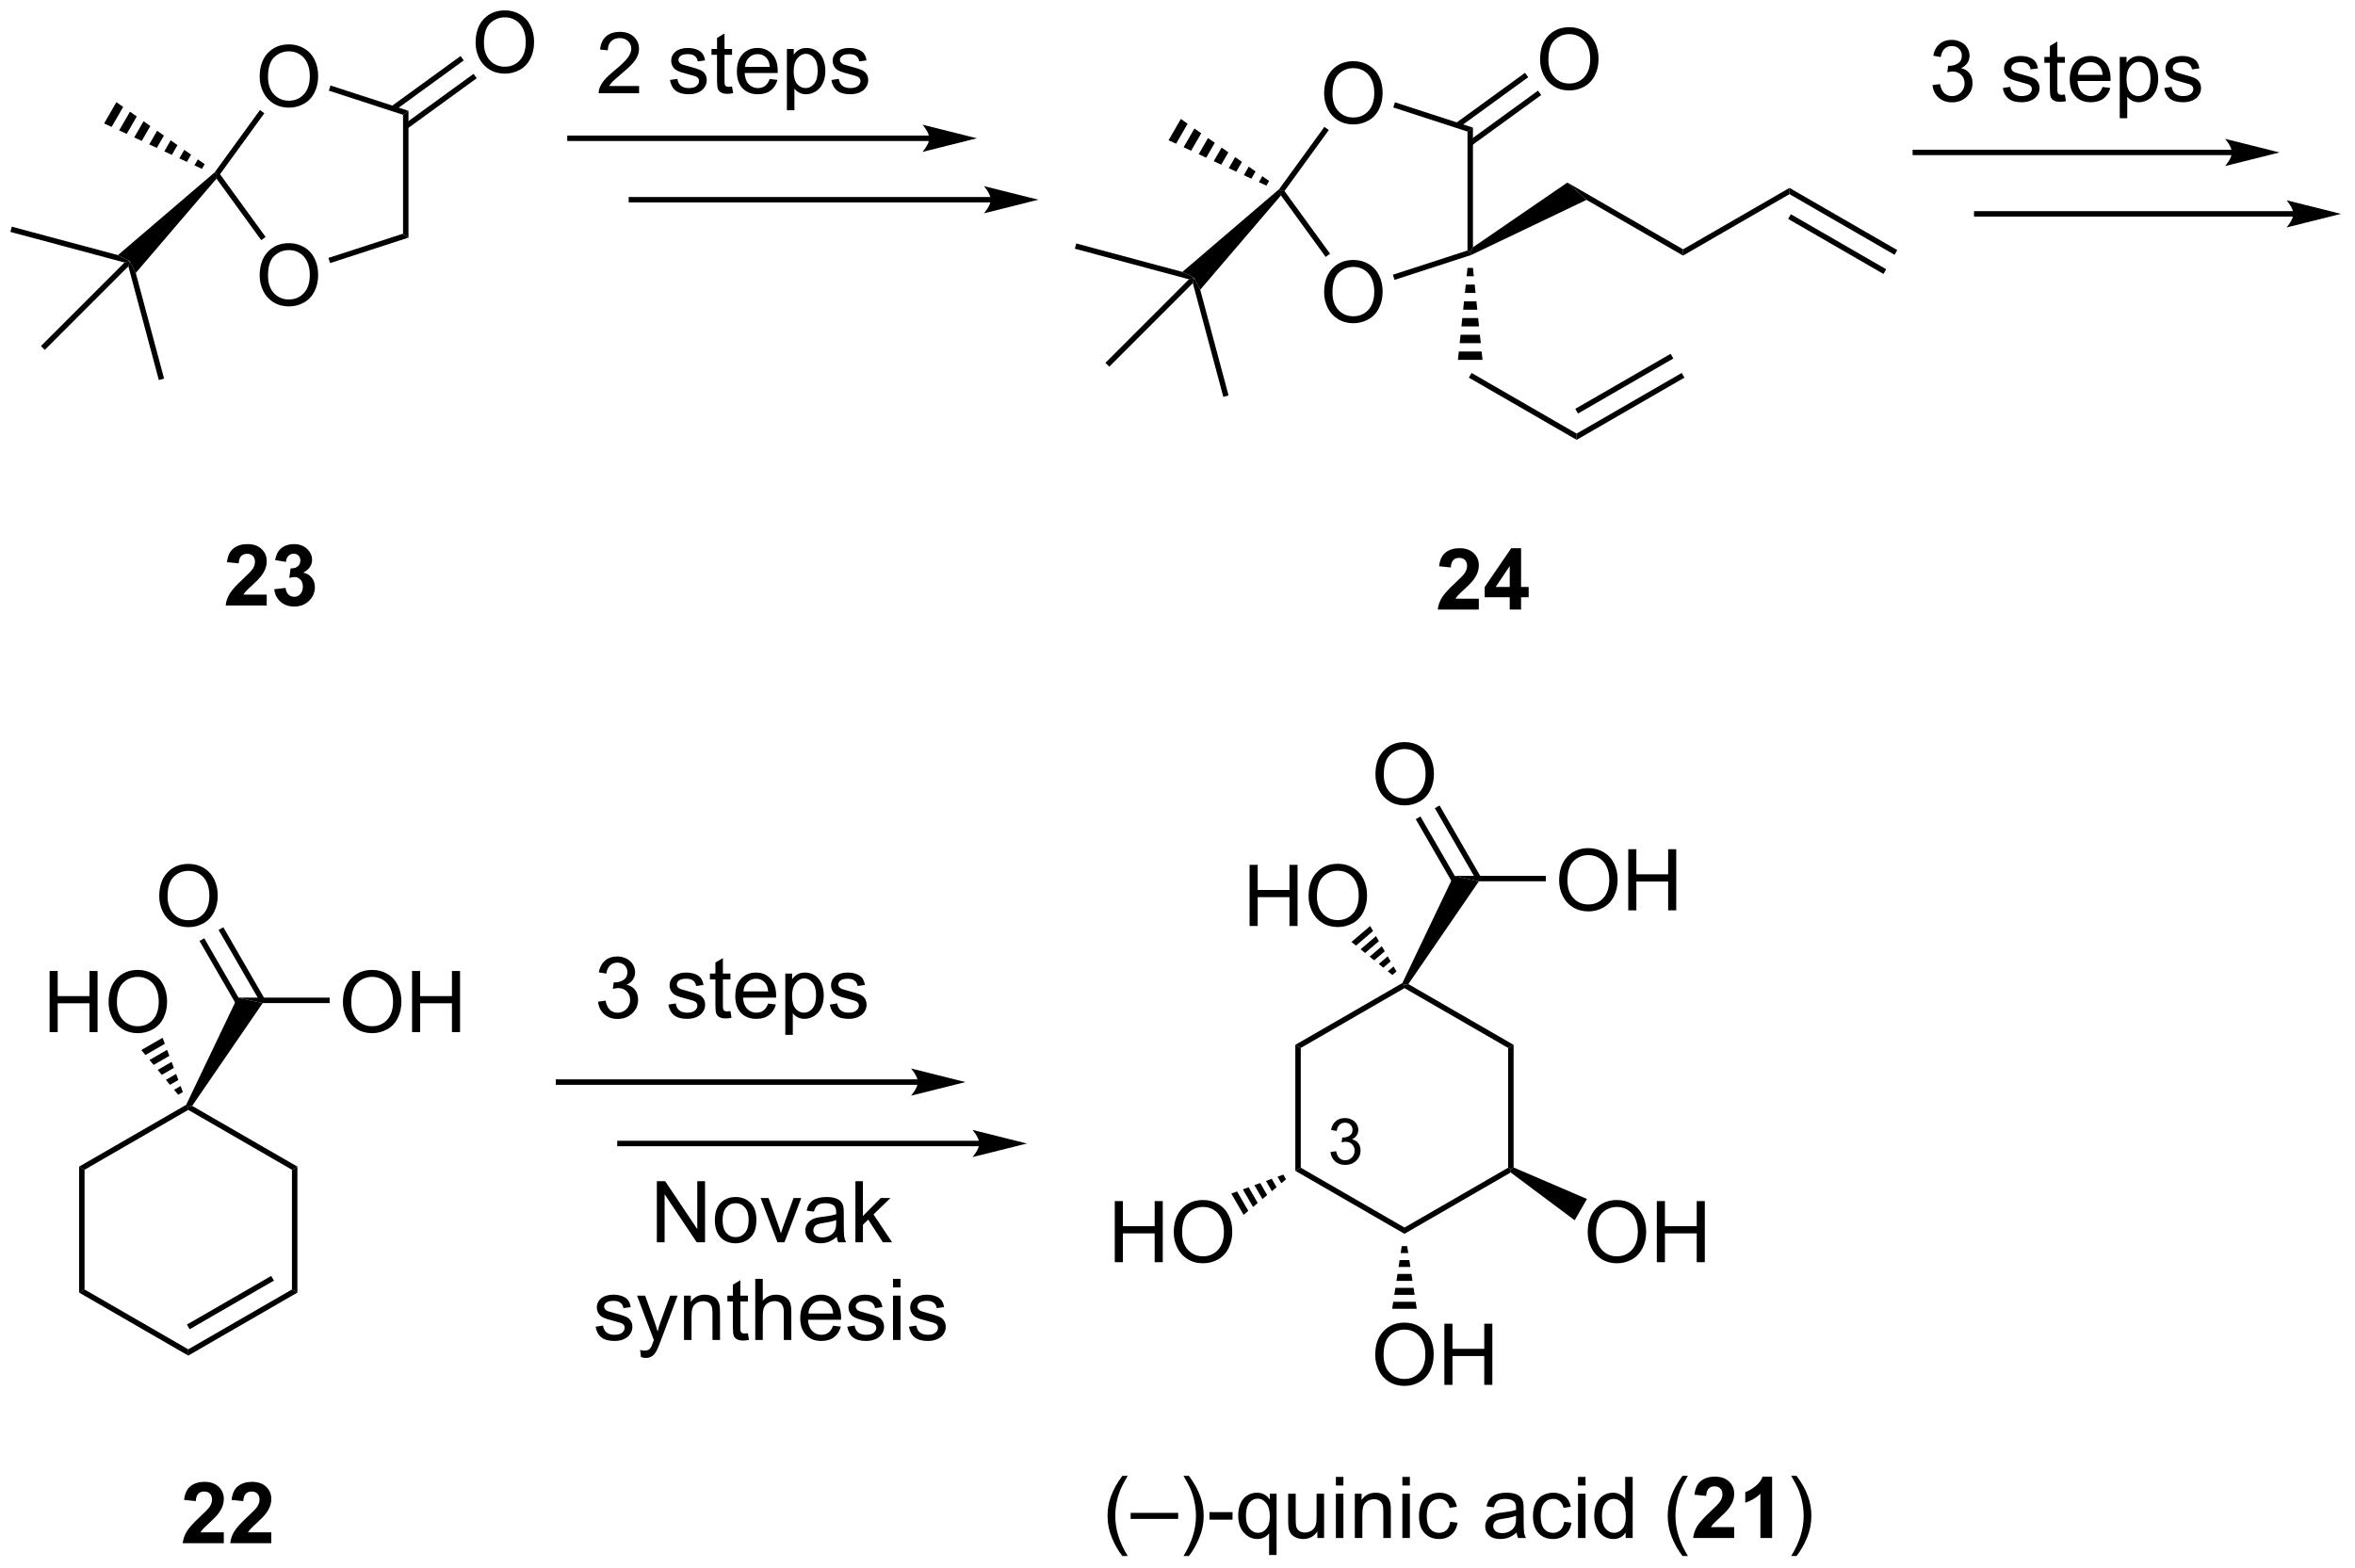 <?xml version="1.0" encoding="UTF-8"?>
<!DOCTYPE svg PUBLIC '-//W3C//DTD SVG 1.0//EN'
          'http://www.w3.org/TR/2001/REC-SVG-20010904/DTD/svg10.dtd'>
<svg stroke-dasharray="none" shape-rendering="auto" xmlns="http://www.w3.org/2000/svg" font-family="'Dialog'" text-rendering="auto" width="605" fill-opacity="1" color-interpolation="auto" color-rendering="auto" preserveAspectRatio="xMidYMid meet" font-size="12px" viewBox="0 0 605 403" fill="black" xmlns:xlink="http://www.w3.org/1999/xlink" stroke="black" image-rendering="auto" stroke-miterlimit="10" stroke-linecap="square" stroke-linejoin="miter" font-style="normal" stroke-width="1" height="403" stroke-dashoffset="0" font-weight="normal" stroke-opacity="1"
><!--Generated by the Batik Graphics2D SVG Generator--><defs id="genericDefs"
  /><g
  ><defs id="defs1"
    ><clipPath clipPathUnits="userSpaceOnUse" id="clipPath1"
      ><path d="M0.633 1.598 L227.154 1.598 L227.154 152.535 L0.633 152.535 L0.633 1.598 Z"
      /></clipPath
      ><clipPath clipPathUnits="userSpaceOnUse" id="clipPath2"
      ><path d="M6.153 47.38 L6.153 194.12 L226.375 194.12 L226.375 47.38 Z"
      /></clipPath
    ></defs
    ><g transform="scale(2.667,2.667) translate(-0.633,-1.598) matrix(1.029,0,0,1.029,-5.696,-47.137)"
    ><path d="M130.701 155.23 L131.228 155.16 Q131.32 155.609 131.537 155.806 Q131.755 156.004 132.07 156.004 Q132.441 156.004 132.697 155.746 Q132.955 155.488 132.955 155.107 Q132.955 154.744 132.716 154.51 Q132.48 154.273 132.113 154.273 Q131.964 154.273 131.742 154.332 L131.8 153.869 Q131.853 153.875 131.884 153.875 Q132.222 153.875 132.492 153.699 Q132.761 153.523 132.761 153.156 Q132.761 152.867 132.564 152.678 Q132.369 152.486 132.058 152.486 Q131.75 152.486 131.544 152.679 Q131.339 152.873 131.281 153.26 L130.753 153.166 Q130.851 152.635 131.193 152.344 Q131.537 152.053 132.046 152.053 Q132.398 152.053 132.693 152.203 Q132.99 152.353 133.146 152.615 Q133.302 152.875 133.302 153.168 Q133.302 153.447 133.152 153.676 Q133.003 153.904 132.71 154.039 Q133.091 154.127 133.302 154.404 Q133.513 154.679 133.513 155.095 Q133.513 155.658 133.103 156.051 Q132.693 156.441 132.066 156.441 Q131.501 156.441 131.126 156.105 Q130.753 155.767 130.701 155.23 Z" stroke="none" clip-path="url(#clipPath2)"
    /></g
    ><g transform="matrix(2.743,0,0,2.743,-16.877,-129.96)"
    ><path d="M43.9 58.132 L44.41 57.761 L44.41 69.64 L43.9 69.27 Z" stroke="none" clip-path="url(#clipPath2)"
    /></g
    ><g transform="matrix(2.743,0,0,2.743,-16.877,-129.96)"
    ><path d="M30.473 54.576 Q30.473 53.149 31.239 52.344 Q32.004 51.537 33.215 51.537 Q34.007 51.537 34.642 51.917 Q35.28 52.295 35.614 52.972 Q35.95 53.649 35.95 54.508 Q35.95 55.381 35.598 56.068 Q35.246 56.756 34.601 57.11 Q33.957 57.464 33.21 57.464 Q32.403 57.464 31.765 57.073 Q31.129 56.68 30.801 56.006 Q30.473 55.328 30.473 54.576 ZM31.254 54.586 Q31.254 55.623 31.809 56.219 Q32.366 56.813 33.207 56.813 Q34.062 56.813 34.614 56.211 Q35.168 55.61 35.168 54.506 Q35.168 53.805 34.931 53.284 Q34.694 52.763 34.239 52.477 Q33.785 52.188 33.218 52.188 Q32.413 52.188 31.832 52.743 Q31.254 53.295 31.254 54.586 Z" stroke="none" clip-path="url(#clipPath2)"
    /></g
    ><g transform="matrix(2.743,0,0,2.743,-16.877,-129.96)"
    ><path d="M30.473 73.197 Q30.473 71.77 31.239 70.966 Q32.004 70.158 33.215 70.158 Q34.007 70.158 34.642 70.538 Q35.28 70.916 35.614 71.593 Q35.95 72.27 35.95 73.13 Q35.95 74.002 35.598 74.689 Q35.246 75.377 34.601 75.731 Q33.957 76.085 33.21 76.085 Q32.403 76.085 31.765 75.695 Q31.129 75.302 30.801 74.627 Q30.473 73.95 30.473 73.197 ZM31.254 73.208 Q31.254 74.244 31.809 74.841 Q32.366 75.434 33.207 75.434 Q34.062 75.434 34.614 74.833 Q35.168 74.231 35.168 73.127 Q35.168 72.427 34.931 71.906 Q34.694 71.385 34.239 71.098 Q33.785 70.809 33.218 70.809 Q32.413 70.809 31.832 71.364 Q31.254 71.916 31.254 73.208 Z" stroke="none" clip-path="url(#clipPath2)"
    /></g
    ><g transform="matrix(2.743,0,0,2.743,-16.877,-129.96)"
    ><path d="M44.41 57.761 L43.9 58.132 L36.949 55.873 L37.107 55.388 Z" stroke="none" clip-path="url(#clipPath2)"
    /></g
    ><g transform="matrix(2.743,0,0,2.743,-16.877,-129.96)"
    ><path d="M30.498 57.689 L30.91 57.989 L26.761 63.701 L26.445 63.701 L26.255 63.529 Z" stroke="none" clip-path="url(#clipPath2)"
    /></g
    ><g transform="matrix(2.743,0,0,2.743,-16.877,-129.96)"
    ><path d="M26.429 64.112 L26.445 63.701 L26.761 63.701 L31.029 69.576 L30.616 69.875 Z" stroke="none" clip-path="url(#clipPath2)"
    /></g
    ><g transform="matrix(2.743,0,0,2.743,-16.877,-129.96)"
    ><path d="M37.07 72.025 L36.912 71.54 L43.9 69.27 L44.41 69.64 Z" stroke="none" clip-path="url(#clipPath2)"
    /></g
    ><g transform="matrix(2.743,0,0,2.743,-16.877,-129.96)"
    ><path d="M50.697 51.391 Q50.697 49.964 51.462 49.159 Q52.228 48.352 53.439 48.352 Q54.231 48.352 54.866 48.732 Q55.504 49.11 55.837 49.787 Q56.173 50.464 56.173 51.323 Q56.173 52.196 55.822 52.883 Q55.47 53.571 54.824 53.925 Q54.181 54.279 53.434 54.279 Q52.627 54.279 51.989 53.889 Q51.353 53.495 51.025 52.821 Q50.697 52.144 50.697 51.391 ZM51.478 51.402 Q51.478 52.438 52.033 53.034 Q52.59 53.628 53.431 53.628 Q54.285 53.628 54.837 53.027 Q55.392 52.425 55.392 51.321 Q55.392 50.62 55.155 50.099 Q54.918 49.579 54.462 49.292 Q54.009 49.003 53.442 49.003 Q52.637 49.003 52.056 49.558 Q51.478 50.11 51.478 51.402 Z" stroke="none" clip-path="url(#clipPath2)"
    /></g
    ><g transform="matrix(2.743,0,0,2.743,-16.877,-129.96)"
    ><path d="M44.305 59.429 L50.802 54.708 L50.502 54.296 L44.005 59.016 ZM43.092 57.758 L49.589 53.038 L49.289 52.626 L42.792 57.346 Z" stroke="none" clip-path="url(#clipPath2)"
    /></g
    ><g transform="matrix(2.743,0,0,2.743,-16.877,-129.96)"
    ><path d="M26.255 63.529 L26.445 63.701 L26.429 64.112 L18.869 72.948 L18.308 71.838 L17.199 71.277 Z" stroke="none" clip-path="url(#clipPath2)"
    /></g
    ><g transform="matrix(2.743,0,0,2.743,-16.877,-129.96)"
    ><path d="M25.066 63.199 L24.361 62.871 L24.685 62.31 L25.321 62.757 ZM23.656 62.544 L22.951 62.217 L23.413 61.417 L24.049 61.864 ZM22.247 61.889 L21.542 61.562 L22.141 60.523 L22.777 60.97 ZM20.837 61.235 L20.132 60.907 L20.87 59.63 L21.506 60.077 ZM19.427 60.58 L18.723 60.252 L19.598 58.736 L20.234 59.183 ZM18.018 59.925 L17.313 59.598 L18.326 57.843 L18.962 58.29 ZM16.608 59.27 L15.903 58.943 L17.054 56.95 L17.69 57.396 Z" stroke="none" clip-path="url(#clipPath2)"
    /></g
    ><g transform="matrix(2.743,0,0,2.743,-16.877,-129.96)"
    ><path d="M17.199 71.277 L18.308 71.838 L17.815 71.971 L7.125 69.106 L7.257 68.614 Z" stroke="none" clip-path="url(#clipPath2)"
    /></g
    ><g transform="matrix(2.743,0,0,2.743,-16.877,-129.96)"
    ><path d="M18.175 72.331 L18.308 71.838 L18.869 72.948 L21.522 82.85 L21.029 82.983 Z" stroke="none" clip-path="url(#clipPath2)"
    /></g
    ><g transform="matrix(2.743,0,0,2.743,-16.877,-129.96)"
    ><path d="M17.815 71.971 L18.308 71.838 L18.175 72.331 L10.35 80.157 L9.989 79.796 Z" stroke="none" clip-path="url(#clipPath2)"
    /></g
    ><g transform="matrix(2.743,0,0,2.743,-16.877,-129.96)"
    ><path d="M143.594 59.706 L144.104 59.335 L144.104 70.545 L143.849 71.029 L143.594 70.844 Z" stroke="none" clip-path="url(#clipPath2)"
    /></g
    ><g transform="matrix(2.743,0,0,2.743,-16.877,-129.96)"
    ><path d="M130.167 56.15 Q130.167 54.723 130.932 53.918 Q131.698 53.111 132.909 53.111 Q133.7 53.111 134.336 53.491 Q134.974 53.868 135.307 54.546 Q135.643 55.223 135.643 56.082 Q135.643 56.954 135.292 57.642 Q134.94 58.329 134.294 58.684 Q133.651 59.038 132.904 59.038 Q132.096 59.038 131.458 58.647 Q130.823 58.254 130.495 57.579 Q130.167 56.902 130.167 56.15 ZM130.948 56.16 Q130.948 57.197 131.502 57.793 Q132.06 58.387 132.901 58.387 Q133.755 58.387 134.307 57.785 Q134.862 57.184 134.862 56.079 Q134.862 55.379 134.625 54.858 Q134.388 54.337 133.932 54.051 Q133.479 53.762 132.911 53.762 Q132.107 53.762 131.526 54.316 Q130.948 54.868 130.948 56.16 Z" stroke="none" clip-path="url(#clipPath2)"
    /></g
    ><g transform="matrix(2.743,0,0,2.743,-16.877,-129.96)"
    ><path d="M130.167 74.771 Q130.167 73.344 130.932 72.539 Q131.698 71.732 132.909 71.732 Q133.7 71.732 134.336 72.112 Q134.974 72.49 135.307 73.167 Q135.643 73.844 135.643 74.703 Q135.643 75.576 135.292 76.263 Q134.94 76.951 134.294 77.305 Q133.651 77.659 132.904 77.659 Q132.096 77.659 131.458 77.269 Q130.823 76.875 130.495 76.201 Q130.167 75.524 130.167 74.771 ZM130.948 74.782 Q130.948 75.818 131.502 76.414 Q132.06 77.008 132.901 77.008 Q133.755 77.008 134.307 76.407 Q134.862 75.805 134.862 74.701 Q134.862 74 134.625 73.48 Q134.388 72.959 133.932 72.672 Q133.479 72.383 132.911 72.383 Q132.107 72.383 131.526 72.938 Q130.948 73.49 130.948 74.782 Z" stroke="none" clip-path="url(#clipPath2)"
    /></g
    ><g transform="matrix(2.743,0,0,2.743,-16.877,-129.96)"
    ><path d="M144.104 59.335 L143.594 59.706 L136.643 57.447 L136.8 56.962 Z" stroke="none" clip-path="url(#clipPath2)"
    /></g
    ><g transform="matrix(2.743,0,0,2.743,-16.877,-129.96)"
    ><path d="M130.191 59.263 L130.604 59.563 L126.454 65.275 L126.139 65.275 L125.948 65.103 Z" stroke="none" clip-path="url(#clipPath2)"
    /></g
    ><g transform="matrix(2.743,0,0,2.743,-16.877,-129.96)"
    ><path d="M126.122 65.685 L126.139 65.275 L126.454 65.275 L130.722 71.149 L130.31 71.449 Z" stroke="none" clip-path="url(#clipPath2)"
    /></g
    ><g transform="matrix(2.743,0,0,2.743,-16.877,-129.96)"
    ><path d="M136.763 73.599 L136.606 73.114 L143.594 70.844 L143.849 71.029 L143.938 71.268 Z" stroke="none" clip-path="url(#clipPath2)"
    /></g
    ><g transform="matrix(2.743,0,0,2.743,-16.877,-129.96)"
    ><path d="M150.39 52.965 Q150.39 51.538 151.156 50.733 Q151.922 49.926 153.132 49.926 Q153.924 49.926 154.56 50.306 Q155.198 50.684 155.531 51.361 Q155.867 52.038 155.867 52.897 Q155.867 53.77 155.515 54.457 Q155.164 55.145 154.518 55.499 Q153.875 55.853 153.127 55.853 Q152.32 55.853 151.682 55.462 Q151.047 55.069 150.718 54.395 Q150.39 53.718 150.39 52.965 ZM151.172 52.975 Q151.172 54.012 151.726 54.608 Q152.284 55.202 153.125 55.202 Q153.979 55.202 154.531 54.6 Q155.086 53.999 155.086 52.895 Q155.086 52.194 154.849 51.673 Q154.612 51.153 154.156 50.866 Q153.703 50.577 153.135 50.577 Q152.33 50.577 151.75 51.132 Q151.172 51.684 151.172 52.975 Z" stroke="none" clip-path="url(#clipPath2)"
    /></g
    ><g transform="matrix(2.743,0,0,2.743,-16.877,-129.96)"
    ><path d="M143.999 61.002 L150.496 56.282 L150.196 55.87 L143.699 60.59 ZM142.785 59.332 L149.282 54.612 L148.982 54.199 L142.486 58.92 Z" stroke="none" clip-path="url(#clipPath2)"
    /></g
    ><g transform="matrix(2.743,0,0,2.743,-16.877,-129.96)"
    ><path d="M125.948 65.103 L126.139 65.275 L126.122 65.685 L118.562 74.521 L118.001 73.412 L116.892 72.851 Z" stroke="none" clip-path="url(#clipPath2)"
    /></g
    ><g transform="matrix(2.743,0,0,2.743,-16.877,-129.96)"
    ><path d="M124.759 64.773 L124.055 64.445 L124.379 63.884 L125.014 64.331 ZM123.35 64.118 L122.645 63.791 L123.107 62.991 L123.743 63.437 ZM121.94 63.463 L121.235 63.136 L121.835 62.097 L122.471 62.544 ZM120.53 62.808 L119.826 62.481 L120.563 61.204 L121.199 61.651 ZM119.121 62.154 L118.416 61.826 L119.291 60.31 L119.927 60.757 ZM117.711 61.499 L117.006 61.172 L118.019 59.417 L118.655 59.864 ZM116.302 60.844 L115.597 60.517 L116.748 58.523 L117.383 58.97 Z" stroke="none" clip-path="url(#clipPath2)"
    /></g
    ><g transform="matrix(2.743,0,0,2.743,-16.877,-129.96)"
    ><path d="M116.892 72.851 L118.001 73.412 L117.508 73.544 L106.819 70.68 L106.951 70.187 Z" stroke="none" clip-path="url(#clipPath2)"
    /></g
    ><g transform="matrix(2.743,0,0,2.743,-16.877,-129.96)"
    ><path d="M117.869 73.905 L118.001 73.412 L118.562 74.521 L121.216 84.424 L120.723 84.556 Z" stroke="none" clip-path="url(#clipPath2)"
    /></g
    ><g transform="matrix(2.743,0,0,2.743,-16.877,-129.96)"
    ><path d="M117.508 73.544 L118.001 73.412 L117.869 73.905 L110.044 81.731 L109.683 81.37 Z" stroke="none" clip-path="url(#clipPath2)"
    /></g
    ><g transform="matrix(2.743,0,0,2.743,-16.877,-129.96)"
    ><path d="M144.104 72.475 L144.185 73.258 L143.512 73.258 L143.594 72.475 ZM144.267 74.041 L144.348 74.825 L143.35 74.825 L143.431 74.041 ZM144.43 75.608 L144.511 76.391 L143.187 76.391 L143.268 75.608 ZM144.593 77.175 L144.674 77.958 L143.024 77.958 L143.105 77.175 ZM144.756 78.742 L144.837 79.525 L142.861 79.525 L142.942 78.742 ZM144.918 80.308 L145 81.092 L142.698 81.092 L142.78 80.308 Z" stroke="none" clip-path="url(#clipPath2)"
    /></g
    ><g transform="matrix(2.743,0,0,2.743,-16.877,-129.96)"
    ><path d="M143.721 82.758 L143.976 82.317 L153.816 87.997 L153.816 88.586 Z" stroke="none" clip-path="url(#clipPath2)"
    /></g
    ><g transform="matrix(2.743,0,0,2.743,-16.877,-129.96)"
    ><path d="M153.816 88.586 L153.816 87.997 L163.655 82.317 L163.91 82.758 ZM153.943 86.121 L162.874 80.964 L162.619 80.523 L153.688 85.679 Z" stroke="none" clip-path="url(#clipPath2)"
    /></g
    ><g transform="matrix(2.743,0,0,2.743,-16.877,-129.96)"
    ><path d="M143.938 71.268 L143.849 71.029 L144.104 70.545 L152.947 64.479 L154.742 66.104 Z" stroke="none" clip-path="url(#clipPath2)"
    /></g
    ><g transform="matrix(2.743,0,0,2.743,-16.877,-129.96)"
    ><path d="M154.742 66.104 L152.947 64.479 L163.782 70.734 L163.782 71.323 Z" stroke="none" clip-path="url(#clipPath2)"
    /></g
    ><g transform="matrix(2.743,0,0,2.743,-16.877,-129.96)"
    ><path d="M163.782 71.323 L163.782 70.734 L173.749 64.98 L173.749 65.569 Z" stroke="none" clip-path="url(#clipPath2)"
    /></g
    ><g transform="matrix(2.743,0,0,2.743,-16.877,-129.96)"
    ><path d="M173.749 65.569 L173.749 64.98 L183.844 70.808 L183.589 71.25 ZM173.622 67.888 L182.553 73.044 L182.808 72.602 L173.877 67.446 Z" stroke="none" clip-path="url(#clipPath2)"
    /></g
    ><g transform="matrix(2.743,0,0,2.743,-16.877,-129.96)"
    ><path d="M13.562 156.669 L14.072 156.964 L14.072 168.178 L13.562 168.472 Z" stroke="none" clip-path="url(#clipPath2)"
    /></g
    ><g transform="matrix(2.743,0,0,2.743,-16.877,-129.96)"
    ><path d="M13.562 168.472 L14.072 168.178 L23.784 173.785 L23.784 174.374 Z" stroke="none" clip-path="url(#clipPath2)"
    /></g
    ><g transform="matrix(2.743,0,0,2.743,-16.877,-129.96)"
    ><path d="M23.784 174.374 L23.784 173.785 L33.496 168.178 L34.006 168.472 ZM23.912 171.908 L31.807 167.35 L31.552 166.908 L23.657 171.466 Z" stroke="none" clip-path="url(#clipPath2)"
    /></g
    ><g transform="matrix(2.743,0,0,2.743,-16.877,-129.96)"
    ><path d="M34.006 168.472 L33.496 168.178 L33.496 156.964 L34.006 156.669 Z" stroke="none" clip-path="url(#clipPath2)"
    /></g
    ><g transform="matrix(2.743,0,0,2.743,-16.877,-129.96)"
    ><path d="M34.006 156.669 L33.496 156.964 L23.784 151.357 L23.784 151.062 L24.15 150.979 Z" stroke="none" clip-path="url(#clipPath2)"
    /></g
    ><g transform="matrix(2.743,0,0,2.743,-16.877,-129.96)"
    ><path d="M23.589 150.88 L23.784 151.062 L23.784 151.357 L14.072 156.964 L13.562 156.669 Z" stroke="none" clip-path="url(#clipPath2)"
    /></g
    ><g transform="matrix(2.743,0,0,2.743,-16.877,-129.96)"
    ><path d="M24.15 150.979 L23.784 151.062 L23.589 150.88 L28.389 140.84 L30.755 141.35 Z" stroke="none" clip-path="url(#clipPath2)"
    /></g
    ><g transform="matrix(2.743,0,0,2.743,-16.877,-129.96)"
    ><path d="M10.799 144.07 L10.799 138.344 L11.557 138.344 L11.557 140.695 L14.534 140.695 L14.534 138.344 L15.291 138.344 L15.291 144.07 L14.534 144.07 L14.534 141.37 L11.557 141.37 L11.557 144.07 L10.799 144.07 ZM16.324 141.281 Q16.324 139.854 17.09 139.049 Q17.855 138.242 19.066 138.242 Q19.858 138.242 20.493 138.622 Q21.131 139 21.465 139.677 Q21.801 140.354 21.801 141.213 Q21.801 142.086 21.449 142.773 Q21.098 143.461 20.452 143.815 Q19.808 144.169 19.061 144.169 Q18.254 144.169 17.616 143.779 Q16.98 143.385 16.652 142.711 Q16.324 142.034 16.324 141.281 ZM17.105 141.292 Q17.105 142.328 17.66 142.924 Q18.217 143.518 19.058 143.518 Q19.913 143.518 20.465 142.917 Q21.019 142.315 21.019 141.211 Q21.019 140.51 20.782 139.989 Q20.545 139.469 20.09 139.182 Q19.637 138.893 19.069 138.893 Q18.264 138.893 17.683 139.448 Q17.105 140 17.105 141.292 Z" stroke="none" clip-path="url(#clipPath2)"
    /></g
    ><g transform="matrix(2.743,0,0,2.743,-16.877,-129.96)"
    ><path d="M22.84 149.938 L22.457 149.472 L23.071 149.118 L23.282 149.683 ZM22.073 149.007 L21.69 148.542 L22.649 147.988 L22.86 148.553 ZM21.306 148.076 L20.922 147.611 L22.226 146.858 L22.437 147.423 ZM20.539 147.146 L20.155 146.68 L21.804 145.728 L22.015 146.293 ZM19.772 146.215 L19.388 145.75 L21.381 144.599 L21.593 145.164 Z" stroke="none" clip-path="url(#clipPath2)"
    /></g
    ><g transform="matrix(2.743,0,0,2.743,-16.877,-129.96)"
    ><path d="M21.067 131.349 Q21.067 129.922 21.833 129.117 Q22.598 128.31 23.809 128.31 Q24.601 128.31 25.236 128.69 Q25.874 129.068 26.208 129.745 Q26.544 130.422 26.544 131.281 Q26.544 132.154 26.192 132.841 Q25.841 133.529 25.195 133.883 Q24.552 134.237 23.804 134.237 Q22.997 134.237 22.359 133.846 Q21.723 133.453 21.395 132.779 Q21.067 132.101 21.067 131.349 ZM21.848 131.359 Q21.848 132.396 22.403 132.992 Q22.96 133.586 23.802 133.586 Q24.656 133.586 25.208 132.984 Q25.762 132.383 25.762 131.279 Q25.762 130.578 25.526 130.057 Q25.288 129.536 24.833 129.25 Q24.38 128.961 23.812 128.961 Q23.007 128.961 22.427 129.516 Q21.848 130.068 21.848 131.359 Z" stroke="none" clip-path="url(#clipPath2)"
    /></g
    ><g transform="matrix(2.743,0,0,2.743,-16.877,-129.96)"
    ><path d="M30.951 140.968 L27.069 134.244 L26.627 134.499 L30.509 141.223 ZM29.163 142 L25.282 135.276 L24.84 135.531 L28.722 142.255 Z" stroke="none" clip-path="url(#clipPath2)"
    /></g
    ><g transform="matrix(2.743,0,0,2.743,-16.877,-129.96)"
    ><path d="M38.27 141.281 Q38.27 139.854 39.036 139.049 Q39.801 138.242 41.012 138.242 Q41.804 138.242 42.44 138.622 Q43.078 139 43.411 139.677 Q43.747 140.354 43.747 141.213 Q43.747 142.086 43.395 142.773 Q43.044 143.461 42.398 143.815 Q41.755 144.169 41.007 144.169 Q40.2 144.169 39.562 143.779 Q38.926 143.385 38.598 142.711 Q38.27 142.034 38.27 141.281 ZM39.051 141.292 Q39.051 142.328 39.606 142.924 Q40.163 143.518 41.005 143.518 Q41.859 143.518 42.411 142.917 Q42.965 142.315 42.965 141.211 Q42.965 140.51 42.729 139.989 Q42.492 139.469 42.036 139.182 Q41.583 138.893 41.015 138.893 Q40.21 138.893 39.63 139.448 Q39.051 140 39.051 141.292 ZM44.745 144.07 L44.745 138.344 L45.503 138.344 L45.503 140.695 L48.48 140.695 L48.48 138.344 L49.238 138.344 L49.238 144.07 L48.48 144.07 L48.48 141.37 L45.503 141.37 L45.503 144.07 L44.745 144.07 Z" stroke="none" clip-path="url(#clipPath2)"
    /></g
    ><g transform="matrix(2.743,0,0,2.743,-16.877,-129.96)"
    ><path d="M30.755 141.35 L28.389 140.84 L37.027 140.84 L37.027 141.35 Z" stroke="none" clip-path="url(#clipPath2)"
    /></g
    ><g transform="matrix(2.743,0,0,2.743,-16.877,-129.96)"
    ><path d="M66.008 55.437 L66.008 56.114 L62.221 56.114 Q62.213 55.859 62.304 55.625 Q62.448 55.239 62.766 54.864 Q63.086 54.489 63.687 53.997 Q64.62 53.231 64.948 52.784 Q65.276 52.336 65.276 51.937 Q65.276 51.52 64.976 51.234 Q64.68 50.945 64.198 50.945 Q63.69 50.945 63.385 51.25 Q63.081 51.554 63.078 52.093 L62.354 52.02 Q62.429 51.211 62.914 50.789 Q63.398 50.364 64.213 50.364 Q65.039 50.364 65.518 50.823 Q66 51.278 66 51.953 Q66 52.297 65.859 52.63 Q65.719 52.961 65.391 53.328 Q65.065 53.695 64.307 54.336 Q63.674 54.867 63.495 55.057 Q63.315 55.247 63.198 55.437 L66.008 55.437 ZM68.898 54.875 L69.594 54.765 Q69.651 55.185 69.919 55.409 Q70.187 55.63 70.666 55.63 Q71.151 55.63 71.385 55.432 Q71.62 55.234 71.62 54.968 Q71.62 54.731 71.414 54.593 Q71.268 54.5 70.695 54.356 Q69.922 54.161 69.622 54.018 Q69.323 53.875 69.169 53.625 Q69.016 53.372 69.016 53.067 Q69.016 52.789 69.141 52.554 Q69.268 52.317 69.487 52.161 Q69.651 52.039 69.935 51.955 Q70.219 51.872 70.541 51.872 Q71.031 51.872 71.398 52.013 Q71.768 52.153 71.942 52.393 Q72.12 52.633 72.187 53.036 L71.5 53.13 Q71.453 52.81 71.226 52.63 Q71.002 52.45 70.594 52.45 Q70.109 52.45 69.901 52.612 Q69.695 52.77 69.695 52.984 Q69.695 53.122 69.781 53.231 Q69.867 53.343 70.049 53.419 Q70.156 53.458 70.672 53.599 Q71.416 53.797 71.711 53.924 Q72.008 54.052 72.174 54.294 Q72.344 54.536 72.344 54.895 Q72.344 55.247 72.138 55.557 Q71.932 55.867 71.544 56.039 Q71.159 56.208 70.672 56.208 Q69.862 56.208 69.437 55.872 Q69.016 55.536 68.898 54.875 ZM74.713 55.484 L74.815 56.106 Q74.518 56.169 74.284 56.169 Q73.901 56.169 73.69 56.049 Q73.479 55.927 73.393 55.729 Q73.307 55.531 73.307 54.898 L73.307 52.513 L72.791 52.513 L72.791 51.966 L73.307 51.966 L73.307 50.937 L74.008 50.515 L74.008 51.966 L74.713 51.966 L74.713 52.513 L74.008 52.513 L74.008 54.937 Q74.008 55.239 74.044 55.325 Q74.081 55.411 74.164 55.463 Q74.25 55.513 74.406 55.513 Q74.523 55.513 74.713 55.484 ZM78.241 54.778 L78.967 54.867 Q78.795 55.505 78.329 55.856 Q77.866 56.208 77.144 56.208 Q76.233 56.208 75.699 55.648 Q75.168 55.086 75.168 54.075 Q75.168 53.028 75.707 52.45 Q76.246 51.872 77.105 51.872 Q77.936 51.872 78.462 52.44 Q78.991 53.005 78.991 54.031 Q78.991 54.093 78.988 54.218 L75.894 54.218 Q75.933 54.903 76.28 55.268 Q76.629 55.63 77.147 55.63 Q77.535 55.63 77.808 55.427 Q78.082 55.224 78.241 54.778 ZM75.933 53.64 L78.249 53.64 Q78.202 53.117 77.983 52.856 Q77.647 52.45 77.113 52.45 Q76.629 52.45 76.298 52.776 Q75.967 53.099 75.933 53.64 ZM79.851 57.705 L79.851 51.966 L80.492 51.966 L80.492 52.505 Q80.719 52.187 81.002 52.031 Q81.289 51.872 81.695 51.872 Q82.226 51.872 82.633 52.145 Q83.039 52.419 83.245 52.916 Q83.453 53.414 83.453 54.008 Q83.453 54.645 83.224 55.156 Q82.995 55.664 82.56 55.937 Q82.125 56.208 81.643 56.208 Q81.291 56.208 81.013 56.06 Q80.734 55.911 80.555 55.685 L80.555 57.705 L79.851 57.705 ZM80.487 54.062 Q80.487 54.864 80.81 55.247 Q81.135 55.63 81.596 55.63 Q82.065 55.63 82.398 55.234 Q82.734 54.836 82.734 54.005 Q82.734 53.211 82.406 52.817 Q82.081 52.422 81.627 52.422 Q81.18 52.422 80.833 52.843 Q80.487 53.263 80.487 54.062 ZM84.019 54.875 L84.715 54.765 Q84.772 55.185 85.04 55.409 Q85.308 55.63 85.788 55.63 Q86.272 55.63 86.506 55.432 Q86.741 55.234 86.741 54.968 Q86.741 54.731 86.535 54.593 Q86.389 54.5 85.816 54.356 Q85.043 54.161 84.743 54.018 Q84.444 53.875 84.29 53.625 Q84.137 53.372 84.137 53.067 Q84.137 52.789 84.262 52.554 Q84.389 52.317 84.608 52.161 Q84.772 52.039 85.056 51.955 Q85.34 51.872 85.663 51.872 Q86.152 51.872 86.519 52.013 Q86.889 52.153 87.064 52.393 Q87.241 52.633 87.308 53.036 L86.621 53.13 Q86.574 52.81 86.347 52.63 Q86.124 52.45 85.715 52.45 Q85.23 52.45 85.022 52.612 Q84.816 52.77 84.816 52.984 Q84.816 53.122 84.902 53.231 Q84.988 53.343 85.17 53.419 Q85.277 53.458 85.793 53.599 Q86.538 53.797 86.832 53.924 Q87.129 54.052 87.295 54.294 Q87.465 54.536 87.465 54.895 Q87.465 55.247 87.259 55.557 Q87.053 55.867 86.665 56.039 Q86.28 56.208 85.793 56.208 Q84.983 56.208 84.558 55.872 Q84.137 55.536 84.019 54.875 Z" stroke="none" clip-path="url(#clipPath2)"
    /></g
    ><g transform="matrix(2.743,0,0,2.743,-16.877,-129.96)"
    ><path d="M93.187 60.079 L59.533 60.079 L59.278 60.079 L59.278 60.589 L59.533 60.589 L93.187 60.589 L93.442 60.589 L93.442 60.079 L93.187 60.079 ZM97.651 60.334 L92.549 59.059 C92.549 59.059 93.187 59.776 93.187 60.334 C93.187 60.892 92.549 61.61 92.549 61.61 Z" stroke="none" clip-path="url(#clipPath2)"
    /></g
    ><g transform="matrix(2.743,0,0,2.743,-16.877,-129.96)"
    ><path d="M187.144 55.351 L187.847 55.258 Q187.97 55.856 188.259 56.12 Q188.55 56.383 188.97 56.383 Q189.464 56.383 189.806 56.039 Q190.149 55.695 190.149 55.187 Q190.149 54.703 189.832 54.39 Q189.517 54.075 189.027 54.075 Q188.829 54.075 188.532 54.153 L188.61 53.536 Q188.681 53.544 188.722 53.544 Q189.173 53.544 189.532 53.31 Q189.892 53.075 189.892 52.586 Q189.892 52.2 189.629 51.948 Q189.368 51.692 188.954 51.692 Q188.543 51.692 188.269 51.95 Q187.996 52.208 187.918 52.724 L187.214 52.599 Q187.345 51.89 187.8 51.502 Q188.259 51.114 188.938 51.114 Q189.407 51.114 189.8 51.315 Q190.196 51.515 190.405 51.864 Q190.613 52.211 190.613 52.601 Q190.613 52.974 190.412 53.278 Q190.214 53.583 189.824 53.763 Q190.332 53.88 190.613 54.25 Q190.894 54.617 190.894 55.172 Q190.894 55.922 190.347 56.445 Q189.8 56.966 188.964 56.966 Q188.212 56.966 187.712 56.518 Q187.214 56.067 187.144 55.351 ZM193.727 55.625 L194.423 55.515 Q194.48 55.935 194.748 56.159 Q195.017 56.38 195.496 56.38 Q195.98 56.38 196.214 56.182 Q196.449 55.984 196.449 55.718 Q196.449 55.481 196.243 55.343 Q196.097 55.25 195.524 55.106 Q194.751 54.911 194.451 54.768 Q194.152 54.625 193.998 54.375 Q193.845 54.122 193.845 53.817 Q193.845 53.539 193.97 53.304 Q194.097 53.067 194.316 52.911 Q194.48 52.789 194.764 52.705 Q195.048 52.622 195.371 52.622 Q195.86 52.622 196.227 52.763 Q196.597 52.903 196.772 53.143 Q196.949 53.383 197.017 53.786 L196.329 53.88 Q196.282 53.56 196.056 53.38 Q195.832 53.2 195.423 53.2 Q194.938 53.2 194.73 53.362 Q194.524 53.52 194.524 53.734 Q194.524 53.872 194.61 53.981 Q194.696 54.093 194.879 54.169 Q194.985 54.208 195.501 54.349 Q196.246 54.547 196.54 54.674 Q196.837 54.802 197.004 55.044 Q197.173 55.286 197.173 55.645 Q197.173 55.997 196.967 56.307 Q196.761 56.617 196.373 56.789 Q195.988 56.958 195.501 56.958 Q194.691 56.958 194.267 56.622 Q193.845 56.286 193.727 55.625 ZM199.543 56.234 L199.644 56.856 Q199.347 56.919 199.113 56.919 Q198.73 56.919 198.519 56.799 Q198.308 56.677 198.222 56.479 Q198.136 56.281 198.136 55.648 L198.136 53.263 L197.621 53.263 L197.621 52.716 L198.136 52.716 L198.136 51.687 L198.837 51.265 L198.837 52.716 L199.543 52.716 L199.543 53.263 L198.837 53.263 L198.837 55.687 Q198.837 55.989 198.873 56.075 Q198.91 56.161 198.993 56.213 Q199.079 56.263 199.235 56.263 Q199.352 56.263 199.543 56.234 ZM203.07 55.528 L203.797 55.617 Q203.625 56.255 203.159 56.606 Q202.695 56.958 201.974 56.958 Q201.062 56.958 200.528 56.398 Q199.997 55.836 199.997 54.825 Q199.997 53.778 200.536 53.2 Q201.075 52.622 201.935 52.622 Q202.765 52.622 203.291 53.19 Q203.82 53.755 203.82 54.781 Q203.82 54.843 203.817 54.968 L200.724 54.968 Q200.763 55.653 201.109 56.018 Q201.458 56.38 201.976 56.38 Q202.364 56.38 202.638 56.177 Q202.911 55.974 203.07 55.528 ZM200.763 54.39 L203.078 54.39 Q203.031 53.867 202.812 53.606 Q202.476 53.2 201.942 53.2 Q201.458 53.2 201.127 53.526 Q200.797 53.849 200.763 54.39 ZM204.681 58.455 L204.681 52.716 L205.321 52.716 L205.321 53.255 Q205.548 52.937 205.832 52.781 Q206.118 52.622 206.524 52.622 Q207.056 52.622 207.462 52.895 Q207.868 53.169 208.074 53.666 Q208.282 54.164 208.282 54.758 Q208.282 55.395 208.053 55.906 Q207.824 56.414 207.389 56.687 Q206.954 56.958 206.472 56.958 Q206.121 56.958 205.842 56.81 Q205.563 56.661 205.384 56.435 L205.384 58.455 L204.681 58.455 ZM205.316 54.812 Q205.316 55.614 205.639 55.997 Q205.964 56.38 206.425 56.38 Q206.894 56.38 207.227 55.984 Q207.563 55.586 207.563 54.755 Q207.563 53.961 207.235 53.567 Q206.91 53.172 206.457 53.172 Q206.009 53.172 205.662 53.593 Q205.316 54.013 205.316 54.812 ZM208.849 55.625 L209.544 55.515 Q209.601 55.935 209.869 56.159 Q210.138 56.38 210.617 56.38 Q211.101 56.38 211.335 56.182 Q211.57 55.984 211.57 55.718 Q211.57 55.481 211.364 55.343 Q211.218 55.25 210.645 55.106 Q209.872 54.911 209.572 54.768 Q209.273 54.625 209.119 54.375 Q208.966 54.122 208.966 53.817 Q208.966 53.539 209.091 53.304 Q209.218 53.067 209.437 52.911 Q209.601 52.789 209.885 52.705 Q210.169 52.622 210.492 52.622 Q210.981 52.622 211.349 52.763 Q211.718 52.903 211.893 53.143 Q212.07 53.383 212.138 53.786 L211.45 53.88 Q211.403 53.56 211.177 53.38 Q210.953 53.2 210.544 53.2 Q210.06 53.2 209.851 53.362 Q209.645 53.52 209.645 53.734 Q209.645 53.872 209.731 53.981 Q209.817 54.093 210 54.169 Q210.106 54.208 210.622 54.349 Q211.367 54.547 211.661 54.674 Q211.958 54.802 212.125 55.044 Q212.294 55.286 212.294 55.645 Q212.294 55.997 212.088 56.307 Q211.882 56.617 211.494 56.789 Q211.109 56.958 210.622 56.958 Q209.812 56.958 209.388 56.622 Q208.966 56.286 208.849 55.625 Z" stroke="none" clip-path="url(#clipPath2)"
    /></g
    ><g transform="matrix(2.743,0,0,2.743,-16.877,-129.96)"
    ><path d="M62.164 141.219 L62.867 141.125 Q62.99 141.725 63.279 141.988 Q63.571 142.25 63.99 142.25 Q64.485 142.25 64.826 141.907 Q65.169 141.563 65.169 141.055 Q65.169 140.571 64.852 140.258 Q64.537 139.943 64.047 139.943 Q63.849 139.943 63.552 140.021 L63.63 139.404 Q63.701 139.412 63.742 139.412 Q64.193 139.412 64.552 139.178 Q64.912 138.943 64.912 138.454 Q64.912 138.068 64.649 137.816 Q64.388 137.56 63.974 137.56 Q63.563 137.56 63.289 137.818 Q63.016 138.076 62.938 138.592 L62.235 138.467 Q62.365 137.758 62.821 137.37 Q63.279 136.982 63.959 136.982 Q64.427 136.982 64.821 137.183 Q65.216 137.383 65.425 137.732 Q65.633 138.079 65.633 138.469 Q65.633 138.842 65.433 139.146 Q65.235 139.451 64.844 139.631 Q65.352 139.748 65.633 140.118 Q65.914 140.485 65.914 141.04 Q65.914 141.79 65.368 142.313 Q64.821 142.834 63.985 142.834 Q63.232 142.834 62.732 142.386 Q62.235 141.935 62.164 141.219 ZM68.748 141.493 L69.443 141.383 Q69.5 141.803 69.769 142.027 Q70.037 142.248 70.516 142.248 Q71 142.248 71.235 142.05 Q71.469 141.852 71.469 141.587 Q71.469 141.35 71.263 141.212 Q71.118 141.118 70.544 140.975 Q69.771 140.779 69.472 140.636 Q69.172 140.493 69.019 140.243 Q68.865 139.99 68.865 139.685 Q68.865 139.407 68.99 139.172 Q69.118 138.935 69.336 138.779 Q69.5 138.657 69.784 138.573 Q70.068 138.49 70.391 138.49 Q70.88 138.49 71.248 138.631 Q71.618 138.771 71.792 139.011 Q71.969 139.25 72.037 139.654 L71.349 139.748 Q71.302 139.428 71.076 139.248 Q70.852 139.068 70.443 139.068 Q69.959 139.068 69.75 139.23 Q69.544 139.388 69.544 139.602 Q69.544 139.74 69.63 139.85 Q69.716 139.962 69.899 140.037 Q70.005 140.076 70.521 140.217 Q71.266 140.415 71.56 140.542 Q71.857 140.67 72.024 140.912 Q72.193 141.154 72.193 141.513 Q72.193 141.865 71.987 142.175 Q71.781 142.485 71.394 142.657 Q71.008 142.826 70.521 142.826 Q69.711 142.826 69.287 142.49 Q68.865 142.154 68.748 141.493 ZM74.563 142.102 L74.664 142.725 Q74.368 142.787 74.133 142.787 Q73.75 142.787 73.539 142.667 Q73.328 142.545 73.243 142.347 Q73.156 142.149 73.156 141.516 L73.156 139.131 L72.641 139.131 L72.641 138.584 L73.156 138.584 L73.156 137.555 L73.857 137.133 L73.857 138.584 L74.563 138.584 L74.563 139.131 L73.857 139.131 L73.857 141.555 Q73.857 141.857 73.894 141.943 Q73.93 142.029 74.013 142.081 Q74.099 142.131 74.255 142.131 Q74.373 142.131 74.563 142.102 ZM78.09 141.396 L78.817 141.485 Q78.645 142.123 78.179 142.475 Q77.715 142.826 76.994 142.826 Q76.082 142.826 75.549 142.266 Q75.017 141.704 75.017 140.693 Q75.017 139.646 75.556 139.068 Q76.095 138.49 76.955 138.49 Q77.785 138.49 78.311 139.058 Q78.84 139.623 78.84 140.649 Q78.84 140.712 78.838 140.837 L75.744 140.837 Q75.783 141.521 76.129 141.886 Q76.478 142.248 76.996 142.248 Q77.384 142.248 77.658 142.045 Q77.931 141.842 78.09 141.396 ZM75.783 140.258 L78.098 140.258 Q78.051 139.735 77.832 139.475 Q77.496 139.068 76.963 139.068 Q76.478 139.068 76.147 139.394 Q75.817 139.717 75.783 140.258 ZM79.701 144.323 L79.701 138.584 L80.341 138.584 L80.341 139.123 Q80.568 138.805 80.852 138.649 Q81.138 138.49 81.544 138.49 Q82.076 138.49 82.482 138.763 Q82.888 139.037 83.094 139.534 Q83.302 140.032 83.302 140.625 Q83.302 141.263 83.073 141.774 Q82.844 142.282 82.409 142.555 Q81.974 142.826 81.493 142.826 Q81.141 142.826 80.862 142.678 Q80.584 142.529 80.404 142.303 L80.404 144.323 L79.701 144.323 ZM80.336 140.68 Q80.336 141.482 80.659 141.865 Q80.985 142.248 81.446 142.248 Q81.914 142.248 82.248 141.852 Q82.584 141.454 82.584 140.623 Q82.584 139.829 82.255 139.435 Q81.93 139.04 81.477 139.04 Q81.029 139.04 80.683 139.462 Q80.336 139.881 80.336 140.68 ZM83.869 141.493 L84.564 141.383 Q84.621 141.803 84.89 142.027 Q85.158 142.248 85.637 142.248 Q86.121 142.248 86.356 142.05 Q86.59 141.852 86.59 141.587 Q86.59 141.35 86.384 141.212 Q86.239 141.118 85.666 140.975 Q84.892 140.779 84.593 140.636 Q84.293 140.493 84.14 140.243 Q83.986 139.99 83.986 139.685 Q83.986 139.407 84.111 139.172 Q84.239 138.935 84.457 138.779 Q84.621 138.657 84.905 138.573 Q85.189 138.49 85.512 138.49 Q86.002 138.49 86.369 138.631 Q86.739 138.771 86.913 139.011 Q87.09 139.25 87.158 139.654 L86.47 139.748 Q86.424 139.428 86.197 139.248 Q85.973 139.068 85.564 139.068 Q85.08 139.068 84.871 139.23 Q84.666 139.388 84.666 139.602 Q84.666 139.74 84.752 139.85 Q84.838 139.962 85.02 140.037 Q85.127 140.076 85.642 140.217 Q86.387 140.415 86.681 140.542 Q86.978 140.67 87.145 140.912 Q87.314 141.154 87.314 141.513 Q87.314 141.865 87.108 142.175 Q86.903 142.485 86.515 142.657 Q86.129 142.826 85.642 142.826 Q84.832 142.826 84.408 142.49 Q83.986 142.154 83.869 141.493 Z" stroke="none" clip-path="url(#clipPath2)"
    /></g
    ><g transform="matrix(2.743,0,0,2.743,-16.877,-129.96)"
    ><path d="M67.671 163.76 L67.671 158.033 L68.45 158.033 L71.458 162.528 L71.458 158.033 L72.184 158.033 L72.184 163.76 L71.406 163.76 L68.398 159.26 L68.398 163.76 L67.671 163.76 ZM73.105 161.684 Q73.105 160.533 73.746 159.978 Q74.282 159.518 75.05 159.518 Q75.907 159.518 76.449 160.077 Q76.993 160.637 76.993 161.627 Q76.993 162.426 76.751 162.887 Q76.511 163.346 76.053 163.601 Q75.595 163.853 75.05 163.853 Q74.18 163.853 73.641 163.296 Q73.105 162.736 73.105 161.684 ZM73.829 161.684 Q73.829 162.481 74.175 162.88 Q74.524 163.275 75.05 163.275 Q75.574 163.275 75.92 162.877 Q76.269 162.478 76.269 161.661 Q76.269 160.893 75.92 160.497 Q75.571 160.098 75.05 160.098 Q74.524 160.098 74.175 160.494 Q73.829 160.887 73.829 161.684 ZM78.968 163.76 L77.39 159.611 L78.132 159.611 L79.023 162.096 Q79.169 162.497 79.289 162.932 Q79.382 162.603 79.552 162.143 L80.474 159.611 L81.195 159.611 L79.624 163.76 L78.968 163.76 ZM84.523 163.247 Q84.132 163.58 83.77 163.718 Q83.411 163.853 82.997 163.853 Q82.312 163.853 81.945 163.52 Q81.578 163.184 81.578 162.666 Q81.578 162.361 81.716 162.109 Q81.856 161.856 82.08 161.705 Q82.304 161.551 82.585 161.473 Q82.794 161.419 83.21 161.369 Q84.062 161.268 84.466 161.127 Q84.468 160.981 84.468 160.942 Q84.468 160.512 84.27 160.338 Q83.999 160.098 83.468 160.098 Q82.974 160.098 82.737 160.273 Q82.499 160.447 82.388 160.887 L81.7 160.794 Q81.794 160.353 82.007 160.083 Q82.224 159.809 82.63 159.663 Q83.036 159.518 83.57 159.518 Q84.101 159.518 84.432 159.643 Q84.765 159.768 84.921 159.958 Q85.078 160.145 85.14 160.434 Q85.177 160.614 85.177 161.083 L85.177 162.02 Q85.177 163.002 85.221 163.262 Q85.265 163.52 85.398 163.76 L84.664 163.76 Q84.554 163.541 84.523 163.247 ZM84.466 161.676 Q84.083 161.833 83.317 161.942 Q82.882 162.005 82.703 162.083 Q82.523 162.161 82.424 162.312 Q82.328 162.463 82.328 162.645 Q82.328 162.926 82.541 163.114 Q82.755 163.301 83.164 163.301 Q83.57 163.301 83.885 163.124 Q84.203 162.947 84.351 162.637 Q84.466 162.4 84.466 161.934 L84.466 161.676 ZM86.269 163.76 L86.269 158.033 L86.972 158.033 L86.972 161.299 L88.636 159.611 L89.548 159.611 L87.962 161.15 L89.707 163.76 L88.839 163.76 L87.47 161.637 L86.972 162.114 L86.972 163.76 L86.269 163.76 Z" stroke="none" clip-path="url(#clipPath2)"
    /></g
    ><g transform="matrix(2.743,0,0,2.743,-16.877,-129.96)"
    ><path d="M61.934 171.67 L62.63 171.561 Q62.687 171.98 62.955 172.204 Q63.224 172.425 63.703 172.425 Q64.187 172.425 64.421 172.227 Q64.656 172.03 64.656 171.764 Q64.656 171.527 64.45 171.389 Q64.304 171.295 63.731 171.152 Q62.958 170.957 62.658 170.813 Q62.359 170.67 62.205 170.42 Q62.052 170.167 62.052 169.863 Q62.052 169.584 62.177 169.35 Q62.304 169.113 62.523 168.957 Q62.687 168.834 62.971 168.751 Q63.255 168.667 63.578 168.667 Q64.067 168.667 64.434 168.808 Q64.804 168.949 64.979 169.188 Q65.156 169.428 65.224 169.832 L64.536 169.925 Q64.489 169.605 64.263 169.425 Q64.039 169.246 63.63 169.246 Q63.145 169.246 62.937 169.407 Q62.731 169.566 62.731 169.78 Q62.731 169.917 62.817 170.027 Q62.903 170.139 63.085 170.214 Q63.192 170.253 63.708 170.394 Q64.453 170.592 64.747 170.72 Q65.044 170.847 65.21 171.089 Q65.38 171.332 65.38 171.691 Q65.38 172.042 65.174 172.352 Q64.968 172.662 64.58 172.834 Q64.195 173.003 63.708 173.003 Q62.898 173.003 62.474 172.667 Q62.052 172.332 61.934 171.67 ZM66.184 174.509 L66.106 173.847 Q66.335 173.91 66.507 173.91 Q66.742 173.91 66.882 173.832 Q67.023 173.753 67.114 173.613 Q67.179 173.509 67.328 173.089 Q67.349 173.032 67.39 172.917 L65.817 168.761 L66.575 168.761 L67.437 171.162 Q67.606 171.621 67.739 172.123 Q67.859 171.639 68.028 171.178 L68.914 168.761 L69.617 168.761 L68.039 172.98 Q67.786 173.665 67.645 173.923 Q67.458 174.269 67.216 174.43 Q66.974 174.595 66.638 174.595 Q66.434 174.595 66.184 174.509 ZM70.216 172.91 L70.216 168.761 L70.849 168.761 L70.849 169.35 Q71.304 168.667 72.169 168.667 Q72.544 168.667 72.856 168.803 Q73.171 168.936 73.328 169.155 Q73.484 169.373 73.546 169.675 Q73.585 169.871 73.585 170.358 L73.585 172.91 L72.882 172.91 L72.882 170.386 Q72.882 169.957 72.799 169.743 Q72.718 169.53 72.51 169.405 Q72.302 169.277 72.02 169.277 Q71.57 169.277 71.244 169.563 Q70.919 169.847 70.919 170.644 L70.919 172.91 L70.216 172.91 ZM76.199 172.28 L76.3 172.902 Q76.003 172.964 75.769 172.964 Q75.386 172.964 75.175 172.845 Q74.964 172.722 74.878 172.524 Q74.793 172.326 74.793 171.694 L74.793 169.308 L74.277 169.308 L74.277 168.761 L74.793 168.761 L74.793 167.733 L75.493 167.311 L75.493 168.761 L76.199 168.761 L76.199 169.308 L75.493 169.308 L75.493 171.733 Q75.493 172.035 75.529 172.121 Q75.566 172.207 75.649 172.259 Q75.735 172.308 75.891 172.308 Q76.009 172.308 76.199 172.28 ZM76.888 172.91 L76.888 167.183 L77.591 167.183 L77.591 169.238 Q78.083 168.667 78.833 168.667 Q79.294 168.667 79.632 168.85 Q79.974 169.03 80.119 169.35 Q80.265 169.67 80.265 170.28 L80.265 172.91 L79.562 172.91 L79.562 170.28 Q79.562 169.753 79.333 169.514 Q79.106 169.272 78.687 169.272 Q78.374 169.272 78.099 169.436 Q77.825 169.597 77.708 169.876 Q77.591 170.152 77.591 170.639 L77.591 172.91 L76.888 172.91 ZM84.175 171.574 L84.902 171.662 Q84.73 172.3 84.264 172.652 Q83.8 173.003 83.079 173.003 Q82.168 173.003 81.634 172.444 Q81.102 171.881 81.102 170.871 Q81.102 169.824 81.641 169.246 Q82.18 168.667 83.04 168.667 Q83.871 168.667 84.397 169.235 Q84.925 169.8 84.925 170.826 Q84.925 170.889 84.923 171.014 L81.829 171.014 Q81.868 171.699 82.214 172.063 Q82.563 172.425 83.082 172.425 Q83.47 172.425 83.743 172.222 Q84.016 172.019 84.175 171.574 ZM81.868 170.436 L84.183 170.436 Q84.136 169.912 83.918 169.652 Q83.582 169.246 83.048 169.246 Q82.563 169.246 82.233 169.571 Q81.902 169.894 81.868 170.436 ZM85.505 171.67 L86.2 171.561 Q86.257 171.98 86.525 172.204 Q86.794 172.425 87.273 172.425 Q87.757 172.425 87.992 172.227 Q88.226 172.03 88.226 171.764 Q88.226 171.527 88.02 171.389 Q87.874 171.295 87.302 171.152 Q86.528 170.957 86.229 170.813 Q85.929 170.67 85.775 170.42 Q85.622 170.167 85.622 169.863 Q85.622 169.584 85.747 169.35 Q85.874 169.113 86.093 168.957 Q86.257 168.834 86.541 168.751 Q86.825 168.667 87.148 168.667 Q87.638 168.667 88.005 168.808 Q88.374 168.949 88.549 169.188 Q88.726 169.428 88.794 169.832 L88.106 169.925 Q88.059 169.605 87.833 169.425 Q87.609 169.246 87.2 169.246 Q86.716 169.246 86.507 169.407 Q86.302 169.566 86.302 169.78 Q86.302 169.917 86.388 170.027 Q86.474 170.139 86.656 170.214 Q86.763 170.253 87.278 170.394 Q88.023 170.592 88.317 170.72 Q88.614 170.847 88.781 171.089 Q88.95 171.332 88.95 171.691 Q88.95 172.042 88.744 172.352 Q88.539 172.662 88.15 172.834 Q87.765 173.003 87.278 173.003 Q86.468 173.003 86.044 172.667 Q85.622 172.332 85.505 171.67 ZM89.789 167.99 L89.789 167.183 L90.492 167.183 L90.492 167.99 L89.789 167.99 ZM89.789 172.91 L89.789 168.761 L90.492 168.761 L90.492 172.91 L89.789 172.91 ZM91.282 171.67 L91.977 171.561 Q92.035 171.98 92.303 172.204 Q92.571 172.425 93.05 172.425 Q93.535 172.425 93.769 172.227 Q94.003 172.03 94.003 171.764 Q94.003 171.527 93.798 171.389 Q93.652 171.295 93.079 171.152 Q92.305 170.957 92.006 170.813 Q91.707 170.67 91.553 170.42 Q91.399 170.167 91.399 169.863 Q91.399 169.584 91.524 169.35 Q91.652 169.113 91.871 168.957 Q92.035 168.834 92.319 168.751 Q92.602 168.667 92.925 168.667 Q93.415 168.667 93.782 168.808 Q94.152 168.949 94.326 169.188 Q94.503 169.428 94.571 169.832 L93.884 169.925 Q93.837 169.605 93.61 169.425 Q93.386 169.246 92.977 169.246 Q92.493 169.246 92.285 169.407 Q92.079 169.566 92.079 169.78 Q92.079 169.917 92.165 170.027 Q92.251 170.139 92.433 170.214 Q92.54 170.253 93.055 170.394 Q93.8 170.592 94.095 170.72 Q94.391 170.847 94.558 171.089 Q94.727 171.332 94.727 171.691 Q94.727 172.042 94.522 172.352 Q94.316 172.662 93.928 172.834 Q93.543 173.003 93.055 173.003 Q92.246 173.003 91.821 172.667 Q91.399 172.332 91.282 171.67 Z" stroke="none" clip-path="url(#clipPath2)"
    /></g
    ><g transform="matrix(2.743,0,0,2.743,-16.877,-129.96)"
    ><path d="M127.468 145.261 L127.978 145.555 L127.978 156.769 L127.468 157.064 Z" stroke="none" clip-path="url(#clipPath2)"
    /></g
    ><g transform="matrix(2.743,0,0,2.743,-16.877,-129.96)"
    ><path d="M127.468 157.064 L127.978 156.769 L137.69 162.376 L137.69 162.965 Z" stroke="none" clip-path="url(#clipPath2)"
    /></g
    ><g transform="matrix(2.743,0,0,2.743,-16.877,-129.96)"
    ><path d="M137.69 162.965 L137.69 162.376 L147.402 156.769 L147.657 156.917 L147.64 157.22 Z" stroke="none" clip-path="url(#clipPath2)"
    /></g
    ><g transform="matrix(2.743,0,0,2.743,-16.877,-129.96)"
    ><path d="M147.912 156.75 L147.657 156.917 L147.402 156.769 L147.402 145.555 L147.912 145.261 Z" stroke="none" clip-path="url(#clipPath2)"
    /></g
    ><g transform="matrix(2.743,0,0,2.743,-16.877,-129.96)"
    ><path d="M147.912 145.261 L147.402 145.555 L137.69 139.948 L137.69 139.654 L138.056 139.57 Z" stroke="none" clip-path="url(#clipPath2)"
    /></g
    ><g transform="matrix(2.743,0,0,2.743,-16.877,-129.96)"
    ><path d="M137.495 139.471 L137.69 139.654 L137.69 139.948 L127.978 145.555 L127.468 145.261 Z" stroke="none" clip-path="url(#clipPath2)"
    /></g
    ><g transform="matrix(2.743,0,0,2.743,-16.877,-129.96)"
    ><path d="M138.056 139.57 L137.69 139.654 L137.495 139.471 L142.294 129.432 L144.661 129.942 Z" stroke="none" clip-path="url(#clipPath2)"
    /></g
    ><g transform="matrix(2.743,0,0,2.743,-16.877,-129.96)"
    ><path d="M123.186 134.127 L123.186 128.401 L123.944 128.401 L123.944 130.752 L126.92 130.752 L126.92 128.401 L127.678 128.401 L127.678 134.127 L126.92 134.127 L126.92 131.427 L123.944 131.427 L123.944 134.127 L123.186 134.127 ZM128.71 131.338 Q128.71 129.911 129.476 129.107 Q130.242 128.299 131.453 128.299 Q132.244 128.299 132.88 128.679 Q133.518 129.057 133.851 129.734 Q134.187 130.411 134.187 131.271 Q134.187 132.143 133.835 132.831 Q133.484 133.518 132.838 133.872 Q132.195 134.226 131.447 134.226 Q130.64 134.226 130.002 133.836 Q129.367 133.442 129.039 132.768 Q128.71 132.091 128.71 131.338 ZM129.492 131.349 Q129.492 132.385 130.046 132.982 Q130.604 133.575 131.445 133.575 Q132.299 133.575 132.851 132.974 Q133.406 132.372 133.406 131.268 Q133.406 130.567 133.169 130.047 Q132.932 129.526 132.476 129.239 Q132.023 128.95 131.455 128.95 Q130.651 128.95 130.07 129.505 Q129.492 130.057 129.492 131.349 Z" stroke="none" clip-path="url(#clipPath2)"
    /></g
    ><g transform="matrix(2.743,0,0,2.743,-16.877,-129.96)"
    ><path d="M136.556 138.721 L136.131 138.377 L136.67 137.916 L136.944 138.389 ZM135.705 138.032 L135.28 137.688 L136.121 136.968 L136.395 137.442 ZM134.854 137.344 L134.429 137 L135.573 136.021 L135.847 136.495 ZM134.003 136.656 L133.578 136.311 L135.024 135.074 L135.298 135.548 ZM133.152 135.967 L132.727 135.623 L134.476 134.127 L134.75 134.6 Z" stroke="none" clip-path="url(#clipPath2)"
    /></g
    ><g transform="matrix(2.743,0,0,2.743,-16.877,-129.96)"
    ><path d="M134.973 119.94 Q134.973 118.513 135.738 117.709 Q136.504 116.901 137.715 116.901 Q138.507 116.901 139.142 117.282 Q139.78 117.659 140.113 118.336 Q140.45 119.013 140.45 119.873 Q140.45 120.745 140.098 121.433 Q139.746 122.12 139.101 122.474 Q138.457 122.829 137.71 122.829 Q136.903 122.829 136.265 122.438 Q135.629 122.045 135.301 121.37 Q134.973 120.693 134.973 119.94 ZM135.754 119.951 Q135.754 120.987 136.309 121.584 Q136.866 122.177 137.707 122.177 Q138.561 122.177 139.113 121.576 Q139.668 120.974 139.668 119.87 Q139.668 119.17 139.431 118.649 Q139.194 118.128 138.738 117.841 Q138.285 117.552 137.718 117.552 Q136.913 117.552 136.332 118.107 Q135.754 118.659 135.754 119.951 Z" stroke="none" clip-path="url(#clipPath2)"
    /></g
    ><g transform="matrix(2.743,0,0,2.743,-16.877,-129.96)"
    ><path d="M144.857 129.559 L140.975 122.835 L140.533 123.091 L144.415 129.814 ZM143.069 130.591 L139.187 123.868 L138.745 124.123 L142.627 130.846 Z" stroke="none" clip-path="url(#clipPath2)"
    /></g
    ><g transform="matrix(2.743,0,0,2.743,-16.877,-129.96)"
    ><path d="M152.176 129.873 Q152.176 128.446 152.941 127.641 Q153.707 126.834 154.918 126.834 Q155.71 126.834 156.345 127.214 Q156.983 127.591 157.316 128.268 Q157.653 128.946 157.653 129.805 Q157.653 130.677 157.301 131.365 Q156.949 132.052 156.304 132.406 Q155.66 132.761 154.913 132.761 Q154.106 132.761 153.468 132.37 Q152.832 131.977 152.504 131.302 Q152.176 130.625 152.176 129.873 ZM152.957 129.883 Q152.957 130.919 153.512 131.516 Q154.069 132.11 154.91 132.11 Q155.764 132.11 156.316 131.508 Q156.871 130.906 156.871 129.802 Q156.871 129.102 156.634 128.581 Q156.397 128.06 155.941 127.774 Q155.488 127.485 154.921 127.485 Q154.116 127.485 153.535 128.039 Q152.957 128.591 152.957 129.883 ZM158.651 132.662 L158.651 126.935 L159.409 126.935 L159.409 129.287 L162.386 129.287 L162.386 126.935 L163.143 126.935 L163.143 132.662 L162.386 132.662 L162.386 129.961 L159.409 129.961 L159.409 132.662 L158.651 132.662 Z" stroke="none" clip-path="url(#clipPath2)"
    /></g
    ><g transform="matrix(2.743,0,0,2.743,-16.877,-129.96)"
    ><path d="M144.661 129.942 L142.294 129.432 L150.932 129.432 L150.932 129.942 Z" stroke="none" clip-path="url(#clipPath2)"
    /></g
    ><g transform="matrix(2.743,0,0,2.743,-16.877,-129.96)"
    ><path d="M154.852 162.837 Q154.852 161.41 155.618 160.605 Q156.383 159.798 157.594 159.798 Q158.386 159.798 159.021 160.178 Q159.659 160.556 159.993 161.233 Q160.328 161.91 160.328 162.769 Q160.328 163.642 159.977 164.329 Q159.625 165.017 158.98 165.371 Q158.336 165.725 157.589 165.725 Q156.782 165.725 156.144 165.334 Q155.508 164.941 155.18 164.267 Q154.852 163.589 154.852 162.837 ZM155.633 162.847 Q155.633 163.884 156.188 164.48 Q156.745 165.074 157.586 165.074 Q158.44 165.074 158.993 164.472 Q159.547 163.871 159.547 162.767 Q159.547 162.066 159.31 161.545 Q159.073 161.024 158.618 160.738 Q158.164 160.449 157.597 160.449 Q156.792 160.449 156.211 161.004 Q155.633 161.556 155.633 162.847 ZM161.327 165.626 L161.327 159.899 L162.085 159.899 L162.085 162.251 L165.062 162.251 L165.062 159.899 L165.819 159.899 L165.819 165.626 L165.062 165.626 L165.062 162.925 L162.085 162.925 L162.085 165.626 L161.327 165.626 Z" stroke="none" clip-path="url(#clipPath2)"
    /></g
    ><g transform="matrix(2.743,0,0,2.743,-16.877,-129.96)"
    ><path d="M147.64 157.22 L147.657 156.917 L147.912 156.75 L154.784 159.702 L153.633 161.696 Z" stroke="none" clip-path="url(#clipPath2)"
    /></g
    ><g transform="matrix(2.743,0,0,2.743,-16.877,-129.96)"
    ><path d="M134.953 174.326 Q134.953 172.899 135.719 172.094 Q136.484 171.286 137.695 171.286 Q138.487 171.286 139.122 171.667 Q139.76 172.044 140.094 172.721 Q140.429 173.399 140.429 174.258 Q140.429 175.13 140.078 175.818 Q139.726 176.505 139.081 176.859 Q138.437 177.214 137.69 177.214 Q136.883 177.214 136.245 176.823 Q135.609 176.43 135.281 175.755 Q134.953 175.078 134.953 174.326 ZM135.734 174.336 Q135.734 175.372 136.289 175.969 Q136.846 176.562 137.687 176.562 Q138.542 176.562 139.094 175.961 Q139.648 175.359 139.648 174.255 Q139.648 173.555 139.411 173.034 Q139.174 172.513 138.719 172.227 Q138.265 171.938 137.698 171.938 Q136.893 171.938 136.312 172.492 Q135.734 173.044 135.734 174.336 ZM141.428 177.115 L141.428 171.388 L142.186 171.388 L142.186 173.74 L145.163 173.74 L145.163 171.388 L145.92 171.388 L145.92 177.115 L145.163 177.115 L145.163 174.414 L142.186 174.414 L142.186 177.115 L141.428 177.115 Z" stroke="none" clip-path="url(#clipPath2)"
    /></g
    ><g transform="matrix(2.743,0,0,2.743,-16.877,-129.96)"
    ><path d="M137.945 164.117 L138.045 164.769 L137.335 164.769 L137.435 164.117 ZM138.144 165.421 L138.244 166.073 L137.136 166.073 L137.236 165.421 ZM138.343 166.725 L138.443 167.377 L136.937 167.377 L137.037 166.725 ZM138.542 168.029 L138.642 168.681 L136.738 168.681 L136.838 168.029 ZM138.741 169.333 L138.841 169.986 L136.539 169.986 L136.639 169.333 Z" stroke="none" clip-path="url(#clipPath2)"
    /></g
    ><g transform="matrix(2.743,0,0,2.743,-16.877,-129.96)"
    ><path d="M110.56 165.626 L110.56 159.899 L111.318 159.899 L111.318 162.251 L114.295 162.251 L114.295 159.899 L115.053 159.899 L115.053 165.626 L114.295 165.626 L114.295 162.925 L111.318 162.925 L111.318 165.626 L110.56 165.626 ZM116.085 162.837 Q116.085 161.41 116.851 160.605 Q117.616 159.798 118.827 159.798 Q119.619 159.798 120.254 160.178 Q120.892 160.556 121.226 161.233 Q121.562 161.91 121.562 162.769 Q121.562 163.642 121.21 164.329 Q120.859 165.017 120.213 165.371 Q119.57 165.725 118.822 165.725 Q118.015 165.725 117.377 165.334 Q116.741 164.941 116.413 164.267 Q116.085 163.589 116.085 162.837 ZM116.866 162.847 Q116.866 163.884 117.421 164.48 Q117.978 165.074 118.82 165.074 Q119.674 165.074 120.226 164.472 Q120.781 163.871 120.781 162.767 Q120.781 162.066 120.543 161.545 Q120.306 161.024 119.851 160.738 Q119.398 160.449 118.83 160.449 Q118.025 160.449 117.445 161.004 Q116.866 161.556 116.866 162.847 Z" stroke="none" clip-path="url(#clipPath2)"
    /></g
    ><g transform="matrix(2.743,0,0,2.743,-16.877,-129.96)"
    ><path d="M126.599 157.86 L126.157 158.23 L125.802 157.616 L126.344 157.418 ZM125.715 158.6 L125.274 158.97 L124.72 158.011 L125.261 157.813 ZM124.832 159.34 L124.391 159.71 L123.638 158.406 L124.179 158.208 ZM123.949 160.08 L123.507 160.45 L122.555 158.801 L123.097 158.603 ZM123.066 160.82 L122.624 161.189 L121.473 159.196 L122.014 158.999 Z" stroke="none" clip-path="url(#clipPath2)"
    /></g
    ><g transform="matrix(2.743,0,0,2.743,-16.877,-129.96)"
    ><path d="M31.133 103.081 L31.133 104.102 L27.286 104.102 Q27.349 103.524 27.661 103.006 Q27.974 102.487 28.896 101.633 Q29.638 100.941 29.805 100.696 Q30.031 100.355 30.031 100.024 Q30.031 99.657 29.833 99.459 Q29.638 99.261 29.289 99.261 Q28.945 99.261 28.742 99.469 Q28.539 99.675 28.508 100.157 L27.414 100.047 Q27.513 99.141 28.029 98.748 Q28.544 98.352 29.318 98.352 Q30.164 98.352 30.648 98.81 Q31.133 99.266 31.133 99.946 Q31.133 100.331 30.995 100.683 Q30.857 101.032 30.555 101.415 Q30.357 101.667 29.836 102.144 Q29.318 102.62 29.177 102.777 Q29.039 102.933 28.953 103.081 L31.133 103.081 ZM31.837 102.581 L32.9 102.454 Q32.949 102.86 33.17 103.076 Q33.394 103.29 33.712 103.29 Q34.051 103.29 34.282 103.032 Q34.517 102.774 34.517 102.337 Q34.517 101.922 34.293 101.68 Q34.072 101.438 33.751 101.438 Q33.54 101.438 33.246 101.519 L33.368 100.626 Q33.814 100.636 34.048 100.433 Q34.282 100.227 34.282 99.886 Q34.282 99.597 34.111 99.425 Q33.939 99.253 33.652 99.253 Q33.371 99.253 33.17 99.448 Q32.972 99.644 32.931 100.019 L31.918 99.847 Q32.025 99.329 32.236 99.019 Q32.449 98.706 32.829 98.529 Q33.212 98.352 33.684 98.352 Q34.493 98.352 34.98 98.868 Q35.384 99.29 35.384 99.821 Q35.384 100.573 34.559 101.024 Q35.051 101.128 35.345 101.495 Q35.642 101.862 35.642 102.383 Q35.642 103.136 35.09 103.67 Q34.54 104.201 33.72 104.201 Q32.941 104.201 32.428 103.753 Q31.918 103.305 31.837 102.581 Z" stroke="none" clip-path="url(#clipPath2)"
    /></g
    ><g transform="matrix(2.743,0,0,2.743,-16.877,-129.96)"
    ><path d="M144.654 103.464 L144.654 104.485 L140.808 104.485 Q140.87 103.906 141.183 103.388 Q141.495 102.87 142.417 102.016 Q143.16 101.323 143.326 101.078 Q143.553 100.737 143.553 100.406 Q143.553 100.039 143.355 99.841 Q143.16 99.643 142.81 99.643 Q142.467 99.643 142.264 99.852 Q142.06 100.058 142.029 100.539 L140.935 100.43 Q141.035 99.524 141.55 99.13 Q142.066 98.735 142.839 98.735 Q143.685 98.735 144.17 99.193 Q144.654 99.649 144.654 100.328 Q144.654 100.714 144.516 101.065 Q144.378 101.414 144.076 101.797 Q143.878 102.05 143.357 102.526 Q142.839 103.003 142.698 103.159 Q142.56 103.315 142.475 103.464 L144.654 103.464 ZM147.549 104.485 L147.549 103.331 L145.205 103.331 L145.205 102.37 L147.689 98.735 L148.611 98.735 L148.611 102.367 L149.322 102.367 L149.322 103.331 L148.611 103.331 L148.611 104.485 L147.549 104.485 ZM147.549 102.367 L147.549 100.409 L146.234 102.367 L147.549 102.367 Z" stroke="none" clip-path="url(#clipPath2)"
    /></g
    ><g transform="matrix(2.743,0,0,2.743,-16.877,-129.96)"
    ><path d="M27.113 190.93 L27.113 191.951 L23.266 191.951 Q23.329 191.372 23.641 190.854 Q23.954 190.336 24.875 189.482 Q25.618 188.789 25.784 188.544 Q26.011 188.203 26.011 187.872 Q26.011 187.505 25.813 187.307 Q25.618 187.109 25.269 187.109 Q24.925 187.109 24.722 187.318 Q24.519 187.523 24.488 188.005 L23.394 187.896 Q23.493 186.99 24.008 186.596 Q24.524 186.201 25.297 186.201 Q26.144 186.201 26.628 186.659 Q27.113 187.115 27.113 187.794 Q27.113 188.18 26.974 188.531 Q26.836 188.88 26.534 189.263 Q26.336 189.516 25.816 189.992 Q25.297 190.469 25.157 190.625 Q25.019 190.781 24.933 190.93 L27.113 190.93 ZM31.562 190.93 L31.562 191.951 L27.715 191.951 Q27.778 191.372 28.09 190.854 Q28.403 190.336 29.325 189.482 Q30.067 188.789 30.234 188.544 Q30.46 188.203 30.46 187.872 Q30.46 187.505 30.262 187.307 Q30.067 187.109 29.718 187.109 Q29.374 187.109 29.171 187.318 Q28.968 187.523 28.937 188.005 L27.843 187.896 Q27.942 186.99 28.457 186.596 Q28.973 186.201 29.747 186.201 Q30.593 186.201 31.077 186.659 Q31.562 187.115 31.562 187.794 Q31.562 188.18 31.424 188.531 Q31.286 188.88 30.984 189.263 Q30.786 189.516 30.265 189.992 Q29.747 190.469 29.606 190.625 Q29.468 190.781 29.382 190.93 L31.562 190.93 Z" stroke="none" clip-path="url(#clipPath2)"
    /></g
    ><g transform="matrix(2.743,0,0,2.743,-16.877,-129.96)"
    ><path d="M111.269 193.148 Q110.686 192.413 110.282 191.429 Q109.881 190.442 109.881 189.387 Q109.881 188.458 110.183 187.606 Q110.535 186.619 111.269 185.637 L111.772 185.637 Q111.3 186.45 111.147 186.799 Q110.91 187.338 110.772 187.924 Q110.605 188.653 110.605 189.392 Q110.605 191.27 111.772 193.148 L111.269 193.148 ZM112.045 189.674 L112.045 189.106 L116.496 189.106 L116.496 189.674 L112.045 189.674 ZM117.5 193.148 L116.994 193.148 Q118.164 191.27 118.164 189.392 Q118.164 188.658 117.994 187.934 Q117.862 187.348 117.625 186.809 Q117.471 186.458 116.994 185.637 L117.5 185.637 Q118.234 186.619 118.585 187.606 Q118.885 188.458 118.885 189.387 Q118.885 190.442 118.481 191.429 Q118.078 192.413 117.5 193.148 ZM119.429 189.744 L119.429 189.036 L121.588 189.036 L121.588 189.744 L119.429 189.744 ZM125.01 193.054 L125.01 191.02 Q124.846 191.252 124.552 191.405 Q124.257 191.556 123.924 191.556 Q123.187 191.556 122.653 190.968 Q122.119 190.377 122.119 189.348 Q122.119 188.723 122.335 188.228 Q122.554 187.731 122.966 187.476 Q123.377 187.22 123.869 187.22 Q124.64 187.22 125.08 187.869 L125.08 187.314 L125.713 187.314 L125.713 193.054 L125.01 193.054 ZM122.843 189.377 Q122.843 190.176 123.179 190.577 Q123.515 190.978 123.984 190.978 Q124.432 190.978 124.755 190.598 Q125.08 190.215 125.08 189.439 Q125.08 188.611 124.739 188.195 Q124.398 187.775 123.937 187.775 Q123.479 187.775 123.161 188.163 Q122.843 188.551 122.843 189.377 ZM129.535 191.463 L129.535 190.853 Q129.05 191.556 128.217 191.556 Q127.85 191.556 127.532 191.416 Q127.214 191.275 127.058 191.062 Q126.904 190.848 126.842 190.541 Q126.8 190.333 126.8 189.885 L126.8 187.314 L127.504 187.314 L127.504 189.614 Q127.504 190.166 127.545 190.356 Q127.613 190.635 127.826 190.793 Q128.042 190.95 128.358 190.95 Q128.675 190.95 128.951 190.788 Q129.23 190.627 129.345 190.348 Q129.459 190.067 129.459 189.536 L129.459 187.314 L130.162 187.314 L130.162 191.463 L129.535 191.463 ZM131.268 186.543 L131.268 185.736 L131.971 185.736 L131.971 186.543 L131.268 186.543 ZM131.268 191.463 L131.268 187.314 L131.971 187.314 L131.971 191.463 L131.268 191.463 ZM133.042 191.463 L133.042 187.314 L133.675 187.314 L133.675 187.903 Q134.131 187.22 134.996 187.22 Q135.371 187.22 135.683 187.356 Q135.998 187.489 136.155 187.708 Q136.311 187.926 136.373 188.228 Q136.412 188.424 136.412 188.911 L136.412 191.463 L135.709 191.463 L135.709 188.939 Q135.709 188.51 135.626 188.296 Q135.545 188.083 135.337 187.958 Q135.129 187.83 134.847 187.83 Q134.397 187.83 134.071 188.116 Q133.746 188.4 133.746 189.197 L133.746 191.463 L133.042 191.463 ZM137.494 186.543 L137.494 185.736 L138.197 185.736 L138.197 186.543 L137.494 186.543 ZM137.494 191.463 L137.494 187.314 L138.197 187.314 L138.197 191.463 L137.494 191.463 ZM141.975 189.942 L142.667 190.033 Q142.553 190.747 142.087 191.153 Q141.621 191.556 140.941 191.556 Q140.089 191.556 139.571 190.999 Q139.053 190.442 139.053 189.403 Q139.053 188.731 139.274 188.228 Q139.498 187.723 139.954 187.473 Q140.41 187.22 140.944 187.22 Q141.621 187.22 142.05 187.562 Q142.48 187.903 142.6 188.533 L141.917 188.637 Q141.819 188.22 141.571 188.01 Q141.324 187.799 140.972 187.799 Q140.441 187.799 140.108 188.179 Q139.777 188.559 139.777 189.385 Q139.777 190.22 140.097 190.601 Q140.417 190.978 140.933 190.978 Q141.347 190.978 141.623 190.726 Q141.902 190.47 141.975 189.942 ZM148.197 190.95 Q147.807 191.283 147.445 191.421 Q147.085 191.556 146.671 191.556 Q145.987 191.556 145.619 191.223 Q145.252 190.887 145.252 190.369 Q145.252 190.064 145.39 189.812 Q145.531 189.559 145.755 189.408 Q145.979 189.254 146.26 189.176 Q146.468 189.122 146.885 189.072 Q147.737 188.97 148.14 188.83 Q148.143 188.684 148.143 188.645 Q148.143 188.215 147.945 188.041 Q147.674 187.801 147.143 187.801 Q146.648 187.801 146.411 187.976 Q146.174 188.15 146.062 188.59 L145.375 188.497 Q145.468 188.056 145.682 187.786 Q145.898 187.512 146.304 187.366 Q146.71 187.22 147.244 187.22 Q147.776 187.22 148.106 187.345 Q148.44 187.47 148.596 187.661 Q148.752 187.848 148.815 188.137 Q148.851 188.317 148.851 188.786 L148.851 189.723 Q148.851 190.705 148.895 190.965 Q148.94 191.223 149.072 191.463 L148.338 191.463 Q148.229 191.244 148.197 190.95 ZM148.14 189.379 Q147.757 189.536 146.992 189.645 Q146.557 189.708 146.377 189.786 Q146.197 189.864 146.099 190.015 Q146.002 190.166 146.002 190.348 Q146.002 190.629 146.216 190.817 Q146.429 191.004 146.838 191.004 Q147.244 191.004 147.56 190.827 Q147.877 190.65 148.026 190.34 Q148.14 190.103 148.14 189.637 L148.14 189.379 ZM152.647 189.942 L153.339 190.033 Q153.225 190.747 152.759 191.153 Q152.292 191.556 151.613 191.556 Q150.761 191.556 150.243 190.999 Q149.725 190.442 149.725 189.403 Q149.725 188.731 149.946 188.228 Q150.17 187.723 150.626 187.473 Q151.082 187.22 151.615 187.22 Q152.292 187.22 152.722 187.562 Q153.152 187.903 153.272 188.533 L152.589 188.637 Q152.49 188.22 152.243 188.01 Q151.996 187.799 151.644 187.799 Q151.113 187.799 150.78 188.179 Q150.449 188.559 150.449 189.385 Q150.449 190.22 150.769 190.601 Q151.089 190.978 151.605 190.978 Q152.019 190.978 152.295 190.726 Q152.574 190.47 152.647 189.942 ZM153.944 186.543 L153.944 185.736 L154.647 185.736 L154.647 186.543 L153.944 186.543 ZM153.944 191.463 L153.944 187.314 L154.647 187.314 L154.647 191.463 L153.944 191.463 ZM158.408 191.463 L158.408 190.939 Q158.015 191.556 157.25 191.556 Q156.752 191.556 156.335 191.283 Q155.921 191.01 155.692 190.52 Q155.463 190.028 155.463 189.392 Q155.463 188.77 155.669 188.265 Q155.877 187.76 156.291 187.491 Q156.705 187.22 157.218 187.22 Q157.593 187.22 157.885 187.379 Q158.179 187.536 158.362 187.791 L158.362 185.736 L159.062 185.736 L159.062 191.463 L158.408 191.463 ZM156.187 189.392 Q156.187 190.189 156.523 190.585 Q156.859 190.978 157.315 190.978 Q157.776 190.978 158.099 190.601 Q158.421 190.223 158.421 189.45 Q158.421 188.598 158.093 188.2 Q157.765 187.801 157.283 187.801 Q156.815 187.801 156.5 188.184 Q156.187 188.567 156.187 189.392 ZM163.734 193.148 Q163.151 192.413 162.747 191.429 Q162.346 190.442 162.346 189.387 Q162.346 188.458 162.648 187.606 Q163 186.619 163.734 185.637 L164.237 185.637 Q163.765 186.45 163.612 186.799 Q163.375 187.338 163.237 187.924 Q163.07 188.653 163.07 189.392 Q163.07 191.27 164.237 193.148 L163.734 193.148 Z" stroke="none" clip-path="url(#clipPath2)"
    /></g
    ><g transform="matrix(2.743,0,0,2.743,-16.877,-129.96)"
    ><path d="M168.572 190.442 L168.572 191.463 L164.726 191.463 Q164.789 190.885 165.101 190.366 Q165.414 189.848 166.335 188.994 Q167.078 188.301 167.244 188.056 Q167.471 187.715 167.471 187.385 Q167.471 187.017 167.273 186.82 Q167.078 186.622 166.729 186.622 Q166.385 186.622 166.182 186.83 Q165.979 187.036 165.947 187.517 L164.854 187.408 Q164.953 186.502 165.468 186.108 Q165.984 185.713 166.757 185.713 Q167.604 185.713 168.088 186.171 Q168.572 186.627 168.572 187.306 Q168.572 187.692 168.435 188.043 Q168.296 188.392 167.994 188.775 Q167.796 189.028 167.276 189.504 Q166.757 189.981 166.617 190.137 Q166.479 190.293 166.393 190.442 L168.572 190.442 ZM172.123 191.463 L171.027 191.463 L171.027 187.325 Q170.425 187.887 169.608 188.158 L169.608 187.161 Q170.037 187.02 170.54 186.629 Q171.045 186.236 171.233 185.713 L172.123 185.713 L172.123 191.463 Z" stroke="none" clip-path="url(#clipPath2)"
    /></g
    ><g transform="matrix(2.743,0,0,2.743,-16.877,-129.96)"
    ><path d="M174.414 193.148 L173.909 193.148 Q175.078 191.27 175.078 189.392 Q175.078 188.658 174.909 187.934 Q174.776 187.348 174.539 186.809 Q174.385 186.458 173.909 185.637 L174.414 185.637 Q175.148 186.619 175.5 187.606 Q175.799 188.458 175.799 189.387 Q175.799 190.442 175.395 191.429 Q174.992 192.413 174.414 193.148 Z" stroke="none" clip-path="url(#clipPath2)"
    /></g
    ><g transform="matrix(2.743,0,0,2.743,-16.877,-129.96)"
    ><path d="M98.941 65.833 L65.288 65.833 L65.033 65.833 L65.033 66.344 L65.288 66.344 L98.941 66.344 L99.197 66.344 L99.197 65.833 L98.941 65.833 ZM103.406 66.088 L98.304 64.813 C98.304 64.813 98.941 65.53 98.941 66.088 C98.941 66.647 98.304 67.364 98.304 67.364 Z" stroke="none" clip-path="url(#clipPath2)"
    /></g
    ><g transform="matrix(2.743,0,0,2.743,-16.877,-129.96)"
    ><path d="M215.184 61.404 L185.534 61.404 L185.279 61.404 L185.279 61.915 L185.534 61.915 L215.184 61.915 L215.439 61.915 L215.439 61.404 L215.184 61.404 ZM219.649 61.66 L214.546 60.384 C214.546 60.384 215.184 61.102 215.184 61.66 C215.184 62.218 214.546 62.935 214.546 62.935 Z" stroke="none" clip-path="url(#clipPath2)"
    /></g
    ><g transform="matrix(2.743,0,0,2.743,-16.877,-129.96)"
    ><path d="M92.114 148.495 L58.46 148.495 L58.205 148.495 L58.205 149.006 L58.46 149.006 L92.114 149.006 L92.369 149.006 L92.369 148.495 L92.114 148.495 ZM96.578 148.75 L91.476 147.475 C91.476 147.475 92.114 148.192 92.114 148.75 C92.114 149.308 91.476 150.026 91.476 150.026 Z" stroke="none" clip-path="url(#clipPath2)"
    /></g
    ><g transform="matrix(2.743,0,0,2.743,-16.877,-129.96)"
    ><path d="M97.868 154.25 L64.215 154.25 L63.959 154.25 L63.959 154.76 L64.215 154.76 L97.868 154.76 L98.123 154.76 L98.123 154.25 L97.868 154.25 ZM102.333 154.505 L97.23 153.229 C97.23 153.229 97.868 153.947 97.868 154.505 C97.868 155.063 97.23 155.78 97.23 155.78 Z" stroke="none" clip-path="url(#clipPath2)"
    /></g
    ><g transform="matrix(2.743,0,0,2.743,-16.877,-129.96)"
    ><path d="M220.939 67.159 L191.288 67.159 L191.033 67.159 L191.033 67.669 L191.288 67.669 L220.939 67.669 L221.194 67.669 L221.194 67.159 L220.939 67.159 ZM225.403 67.414 L220.301 66.138 C220.301 66.138 220.939 66.856 220.939 67.414 C220.939 67.972 220.301 68.689 220.301 68.689 Z" stroke="none" clip-path="url(#clipPath2)"
    /></g
  ></g
></svg
>
